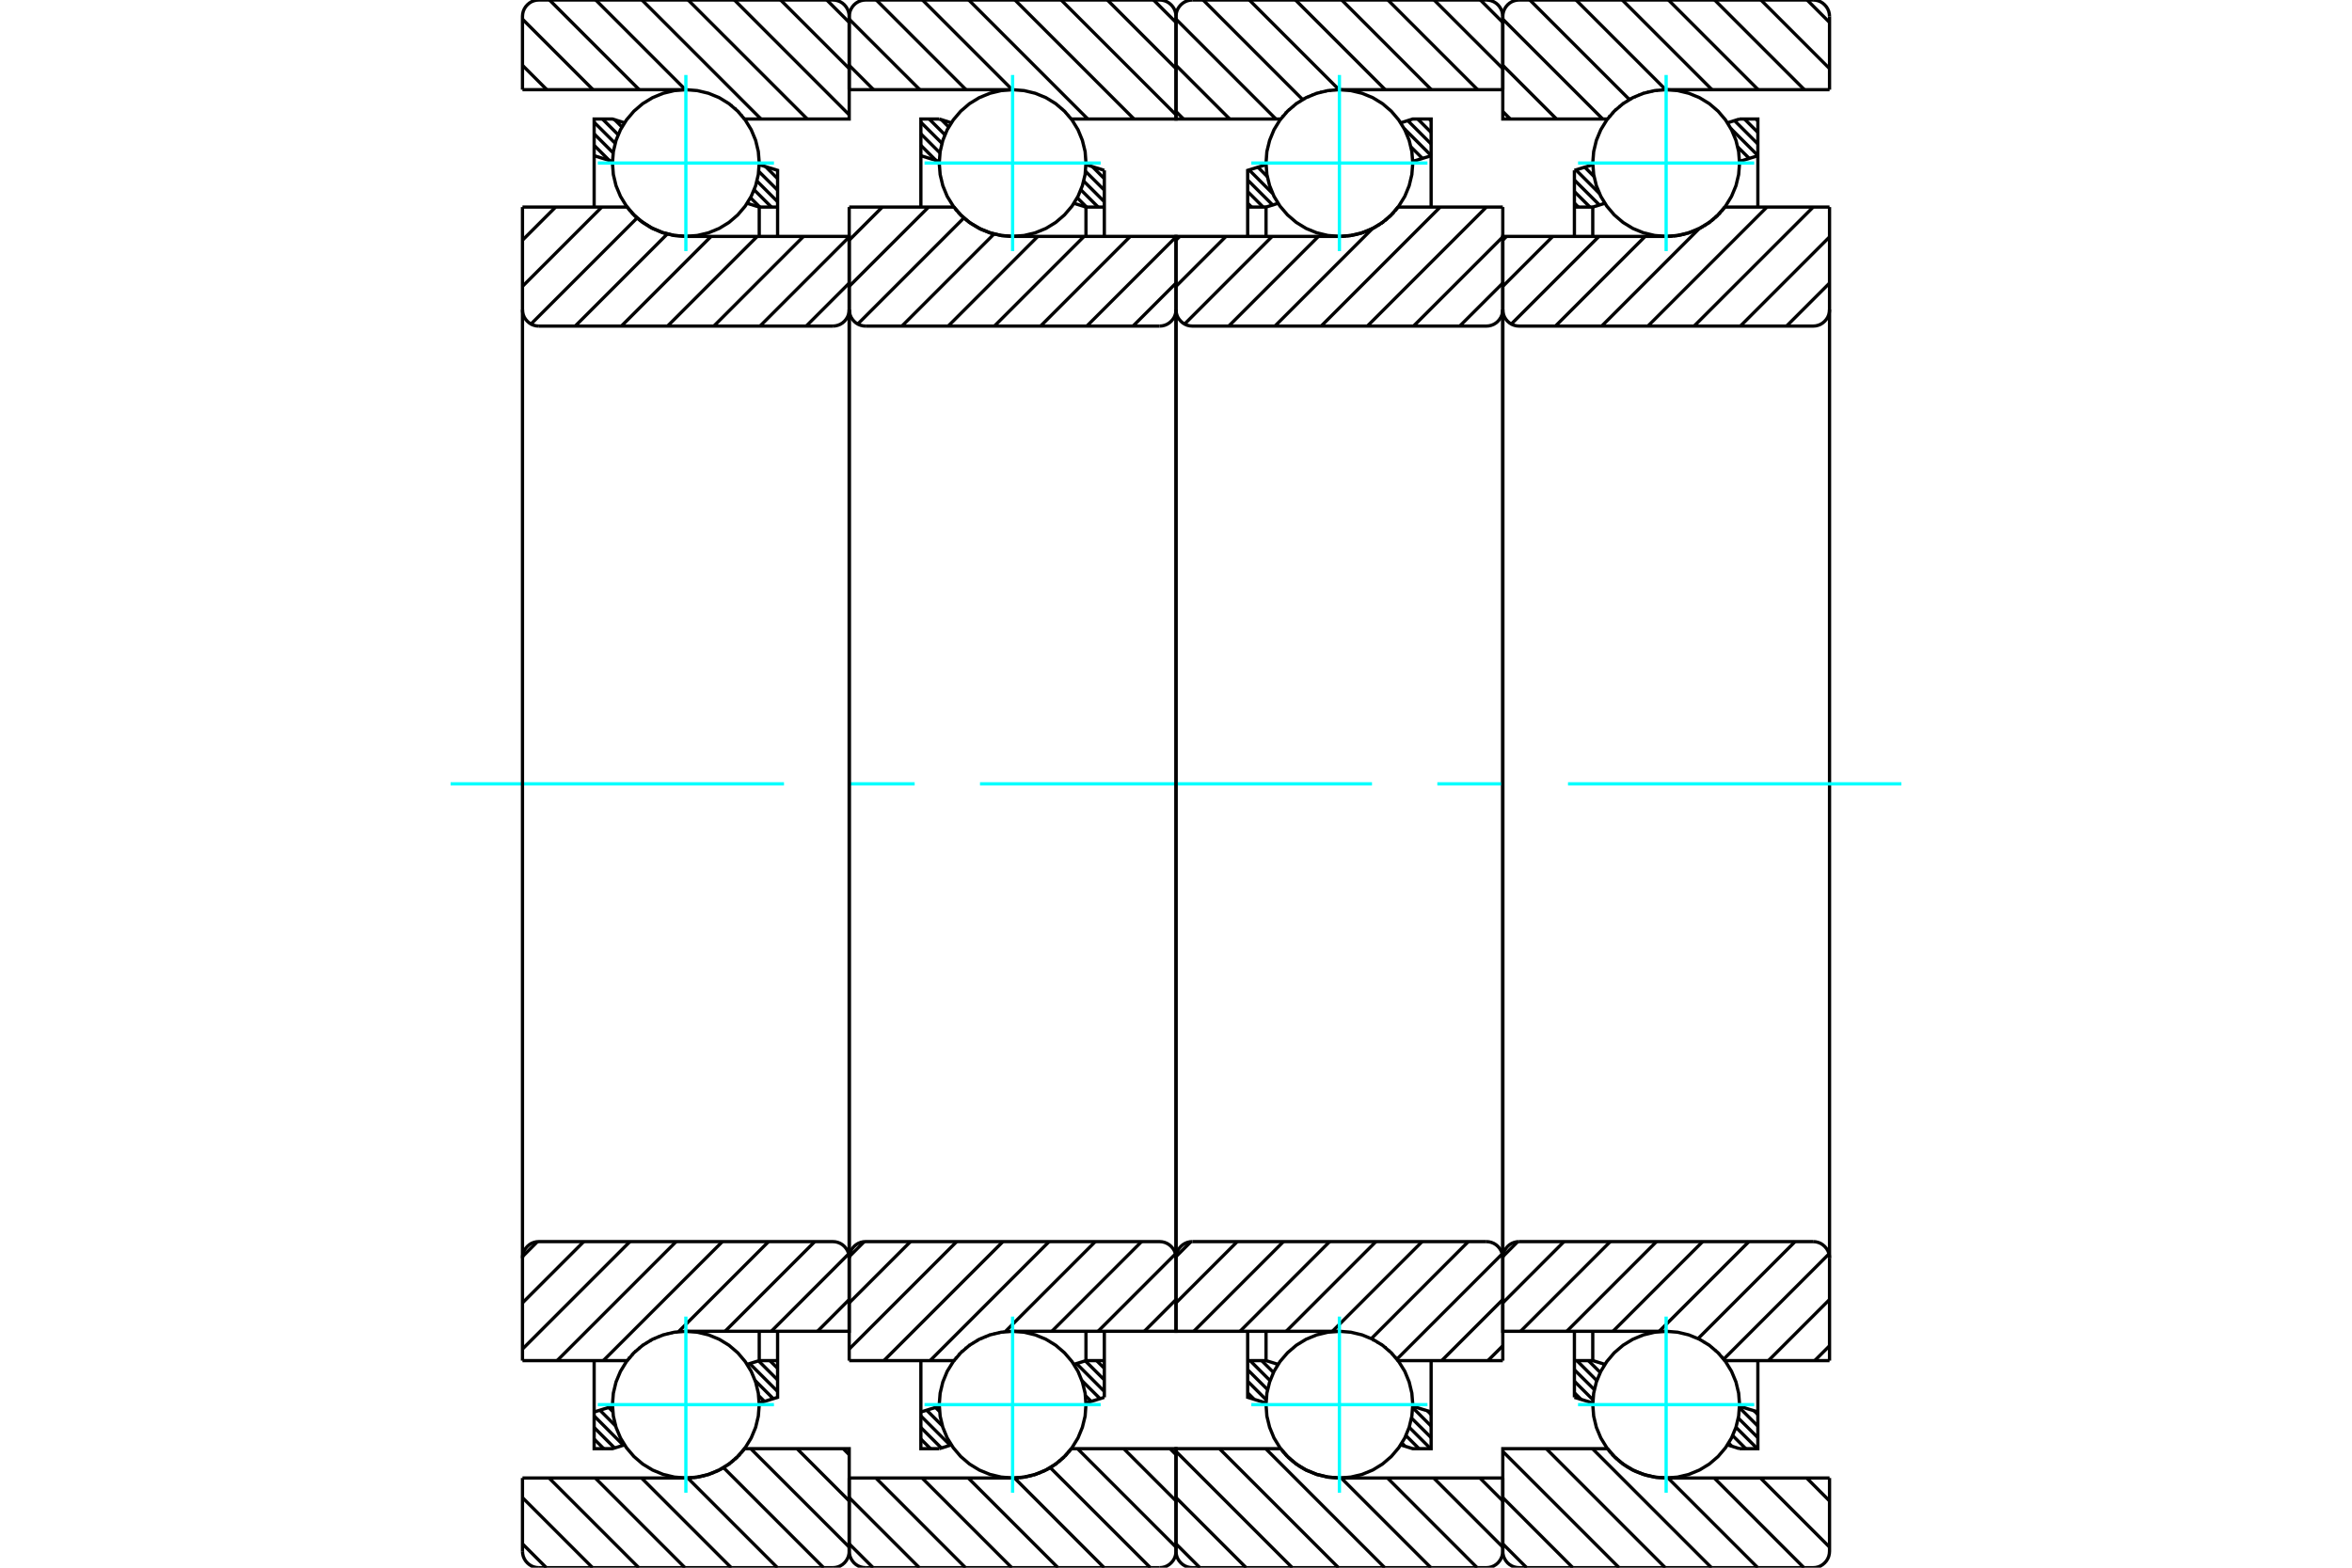 <?xml version="1.0" standalone="no"?>
<!DOCTYPE svg PUBLIC "-//W3C//DTD SVG 1.1//EN"
	"http://www.w3.org/Graphics/SVG/1.1/DTD/svg11.dtd">
<svg xmlns="http://www.w3.org/2000/svg" height="100%" width="100%" viewBox="0 0 36000 24000">
	<rect x="-1800" y="-1200" width="39600" height="26400" style="fill:#FFF"/>
	<g style="fill:none; fill-rule:evenodd" transform="matrix(1 0 0 1 0 0)">
		<g style="fill:none; stroke:#000; stroke-width:50; shape-rendering:geometricPrecision">
			<line x1="26878" y1="1822" x2="26906" y2="1850"/>
			<line x1="26701" y1="1822" x2="26906" y2="2027"/>
			<line x1="26548" y1="1846" x2="26906" y2="2204"/>
			<line x1="26493" y1="1968" x2="26906" y2="2381"/>
			<line x1="26598" y1="2250" x2="26774" y2="2425"/>
			<line x1="26625" y1="2453" x2="26639" y2="2467"/>
			<line x1="24256" y1="2559" x2="24399" y2="2703"/>
			<line x1="24121" y1="2601" x2="24481" y2="2962"/>
			<line x1="24098" y1="2756" x2="24481" y2="3138"/>
			<line x1="24098" y1="2933" x2="24336" y2="3170"/>
			<line x1="24098" y1="3110" x2="24159" y2="3170"/>
			<line x1="26849" y1="21598" x2="26906" y2="21656"/>
			<line x1="26624" y1="21550" x2="26906" y2="21832"/>
			<line x1="26606" y1="21709" x2="26906" y2="22009"/>
			<line x1="26570" y1="21850" x2="26898" y2="22178"/>
			<line x1="26520" y1="21977" x2="26721" y2="22178"/>
			<line x1="26459" y1="22092" x2="26508" y2="22141"/>
			<line x1="24539" y1="20880" x2="24557" y2="20898"/>
			<line x1="24312" y1="20830" x2="24493" y2="21011"/>
			<line x1="24136" y1="20830" x2="24441" y2="21136"/>
			<line x1="24098" y1="20970" x2="24403" y2="21274"/>
			<line x1="24098" y1="21146" x2="24382" y2="21430"/>
			<line x1="24098" y1="21323" x2="24198" y2="21422"/>
			<polyline points="24098,3619 24098,3170 24098,2608"/>
			<line x1="26441" y1="1880" x2="26626" y2="1822"/>
			<line x1="24098" y1="2608" x2="24380" y2="2521"/>
			<polyline points="26626,1822 26906,1822 26906,2384 26906,3170"/>
			<line x1="24564" y1="3112" x2="24379" y2="3170"/>
			<line x1="26906" y1="2384" x2="26625" y2="2471"/>
			<line x1="24379" y1="3170" x2="24379" y2="3619"/>
			<line x1="24379" y1="3170" x2="24098" y2="3170"/>
			<line x1="24098" y1="20830" x2="24379" y2="20830"/>
			<line x1="24379" y1="20381" x2="24379" y2="20830"/>
			<line x1="26625" y1="21529" x2="26906" y2="21616"/>
			<line x1="24379" y1="20830" x2="24564" y2="20887"/>
			<polyline points="26906,20830 26906,21616 26906,22178 26626,22178"/>
			<line x1="24380" y1="21479" x2="24098" y2="21392"/>
			<line x1="26626" y1="22178" x2="26441" y2="22120"/>
			<polyline points="24098,21392 24098,20830 24098,20381"/>
			<line x1="27660" y1="0" x2="28003" y2="343"/>
			<line x1="26953" y1="0" x2="28003" y2="1050"/>
			<line x1="26245" y1="0" x2="27618" y2="1373"/>
			<line x1="25538" y1="0" x2="26911" y2="1373"/>
			<line x1="24831" y1="0" x2="26204" y2="1373"/>
			<line x1="24123" y1="0" x2="25496" y2="1373"/>
			<line x1="23416" y1="0" x2="24940" y2="1524"/>
			<line x1="23002" y1="293" x2="24531" y2="1822"/>
			<line x1="23002" y1="1000" x2="23824" y2="1822"/>
			<line x1="23002" y1="1707" x2="23116" y2="1822"/>
			<line x1="27653" y1="22627" x2="28003" y2="22978"/>
			<line x1="26945" y1="22627" x2="28003" y2="23685"/>
			<line x1="26238" y1="22627" x2="27611" y2="24000"/>
			<line x1="25531" y1="22627" x2="26904" y2="24000"/>
			<line x1="24374" y1="22178" x2="26196" y2="24000"/>
			<line x1="23667" y1="22178" x2="25489" y2="24000"/>
			<line x1="23002" y1="22220" x2="24782" y2="24000"/>
			<line x1="23002" y1="22927" x2="24074" y2="24000"/>
			<line x1="23002" y1="23635" x2="23367" y2="24000"/>
			<line x1="28003" y1="1373" x2="25502" y2="1373"/>
			<polyline points="24606,1819 24605,1821 24604,1822"/>
			<polyline points="24642,1774 24636,1781 24631,1788"/>
			<polyline points="24688,1722 24684,1727 24679,1732"/>
			<polyline points="24738,1673 24733,1677 24729,1681"/>
			<polyline points="24791,1627 24786,1631 24782,1634"/>
			<polyline points="24846,1584 24842,1587 24838,1590"/>
			<polyline points="24904,1545 24901,1548 24897,1550"/>
			<polyline points="24965,1510 24961,1512 24958,1514"/>
			<polyline points="25027,1478 25024,1480 25021,1481"/>
			<polyline points="25092,1451 25089,1452 25086,1453"/>
			<polyline points="25158,1427 25155,1428 25153,1429"/>
			<polyline points="25225,1408 25223,1408 25221,1409"/>
			<polyline points="25294,1392 25292,1393 25290,1393"/>
			<polyline points="25364,1381 25362,1382 25360,1382"/>
			<polyline points="25434,1375 25432,1375 25430,1375"/>
			<polyline points="25502,1373 25501,1373 25500,1373"/>
			<polyline points="24604,1822 23002,1822 23002,252"/>
			<polyline points="23254,0 23214,3 23176,12 23139,27 23105,48 23075,74 23050,104 23029,138 23014,174 23005,213 23002,252"/>
			<line x1="23254" y1="0" x2="27751" y2="0"/>
			<polyline points="28003,252 28000,213 27991,174 27976,138 27955,104 27929,74 27899,48 27866,27 27829,12 27791,3 27751,0"/>
			<line x1="28003" y1="252" x2="28003" y2="1373"/>
			<line x1="28003" y1="22627" x2="25502" y2="22627"/>
			<polyline points="25056,22535 25200,22586 25350,22617 25502,22627"/>
			<polyline points="24993,22505 25024,22520 25056,22535"/>
			<polyline points="24932,22471 24962,22488 24992,22505"/>
			<polyline points="24873,22434 24901,22453 24930,22470"/>
			<polyline points="24817,22393 24843,22413 24870,22432"/>
			<polyline points="24763,22349 24787,22370 24813,22391"/>
			<polyline points="24712,22302 24735,22324 24758,22345"/>
			<polyline points="24664,22252 24685,22274 24706,22296"/>
			<polyline points="24620,22199 24639,22222 24658,22245"/>
			<polyline points="24604,22178 24608,22184 24613,22190"/>
			<polyline points="24604,22178 23002,22178 23002,23748 23005,23787 23014,23826 23029,23862 23050,23896 23075,23926 23105,23952 23139,23973 23176,23988 23214,23997 23254,24000 27751,24000 27791,23997 27829,23988 27866,23973 27899,23952 27929,23926 27955,23896 27976,23862 27991,23826 28000,23787 28003,23748 28003,22627"/>
			<line x1="28003" y1="20603" x2="27776" y2="20830"/>
			<line x1="28003" y1="19895" x2="27068" y2="20830"/>
			<line x1="27995" y1="19196" x2="26384" y2="20807"/>
			<line x1="27476" y1="19008" x2="25991" y2="20493"/>
			<line x1="26769" y1="19008" x2="25396" y2="20381"/>
			<line x1="26061" y1="19008" x2="24688" y2="20381"/>
			<line x1="25354" y1="19008" x2="23981" y2="20381"/>
			<line x1="24647" y1="19008" x2="23274" y2="20381"/>
			<line x1="23939" y1="19008" x2="23002" y2="19946"/>
			<line x1="23231" y1="19009" x2="23003" y2="19237"/>
			<line x1="28003" y1="4334" x2="27345" y2="4992"/>
			<line x1="28003" y1="3627" x2="26638" y2="4992"/>
			<line x1="27753" y1="3170" x2="25930" y2="4992"/>
			<line x1="27045" y1="3170" x2="25223" y2="4992"/>
			<line x1="26011" y1="3497" x2="24516" y2="4992"/>
			<line x1="25181" y1="3619" x2="23808" y2="4992"/>
			<line x1="24474" y1="3619" x2="23132" y2="4961"/>
			<line x1="23767" y1="3619" x2="23002" y2="4384"/>
			<line x1="23059" y1="3619" x2="23002" y2="3677"/>
			<line x1="28003" y1="3170" x2="26401" y2="3170"/>
			<polyline points="26350,3233 26376,3202 26401,3170"/>
			<polyline points="26301,3285 26321,3265 26340,3244"/>
			<polyline points="26250,3334 26271,3315 26292,3295"/>
			<polyline points="26195,3380 26218,3362 26241,3342"/>
			<polyline points="26138,3422 26163,3405 26187,3387"/>
			<polyline points="26078,3461 26104,3444 26130,3428"/>
			<polyline points="26016,3495 26043,3480 26071,3465"/>
			<polyline points="25952,3526 25981,3512 26009,3498"/>
			<polyline points="25886,3552 25916,3540 25946,3528"/>
			<polyline points="25818,3574 25849,3564 25880,3554"/>
			<polyline points="25750,3592 25782,3584 25813,3575"/>
			<polyline points="25680,3605 25713,3599 25745,3593"/>
			<polyline points="25610,3614 25643,3610 25676,3606"/>
			<polyline points="25540,3619 25573,3617 25606,3614"/>
			<polyline points="25502,3619 25519,3619 25536,3619"/>
			<polyline points="25502,3619 23002,3619 23002,4740 23005,4780 23014,4818 23029,4855 23050,4888 23075,4918 23105,4944 23139,4965 23176,4980 23214,4989 23254,4992 27751,4992 27791,4989 27829,4980 27866,4965 27899,4944 27929,4918 27955,4888 27976,4855 27991,4818 28000,4780 28003,4740 28003,3170"/>
			<line x1="28003" y1="20830" x2="26401" y2="20830"/>
			<polyline points="25506,20381 25504,20381 25502,20381"/>
			<polyline points="25965,20481 25965,20481 25965,20480"/>
			<polyline points="26029,20512 26029,20512 26028,20511"/>
			<polyline points="26092,20548 26090,20547 26089,20546"/>
			<polyline points="26151,20587 26150,20586 26148,20585"/>
			<polyline points="26208,20630 26206,20629 26204,20627"/>
			<polyline points="26263,20677 26260,20675 26257,20672"/>
			<polyline points="26314,20727 26311,20724 26308,20721"/>
			<polyline points="26362,20781 26359,20777 26355,20773"/>
			<polyline points="26401,20830 26400,20829 26399,20827"/>
			<polyline points="25502,20381 23002,20381 23002,19260"/>
			<polyline points="23254,19008 23214,19011 23176,19020 23139,19035 23105,19056 23075,19082 23050,19112 23029,19145 23014,19182 23005,19220 23002,19260"/>
			<line x1="23254" y1="19008" x2="27751" y2="19008"/>
			<polyline points="28003,19260 28000,19220 27991,19182 27976,19145 27955,19112 27929,19082 27899,19056 27866,19035 27829,19020 27791,19011 27751,19008"/>
			<line x1="28003" y1="19260" x2="28003" y2="20830"/>
			<line x1="28003" y1="4740" x2="28003" y2="19260"/>
			<line x1="23002" y1="19260" x2="23002" y2="4740"/>
		</g>
		<g style="fill:none; stroke:#0FF; stroke-width:50; shape-rendering:geometricPrecision">
			<line x1="6897" y1="12000" x2="12000" y2="12000"/>
			<line x1="13000" y1="12000" x2="14000" y2="12000"/>
			<line x1="15000" y1="12000" x2="21000" y2="12000"/>
			<line x1="22000" y1="12000" x2="23000" y2="12000"/>
			<line x1="24000" y1="12000" x2="29103" y2="12000"/>
		</g>
		<g style="fill:none; stroke:#000; stroke-width:50; shape-rendering:geometricPrecision">
			<line x1="21877" y1="1822" x2="21905" y2="1850"/>
			<line x1="21700" y1="1822" x2="21905" y2="2027"/>
			<line x1="21547" y1="1846" x2="21905" y2="2204"/>
			<line x1="21492" y1="1968" x2="21905" y2="2381"/>
			<line x1="21597" y1="2250" x2="21772" y2="2425"/>
			<line x1="21623" y1="2453" x2="21637" y2="2467"/>
			<line x1="19254" y1="2559" x2="19397" y2="2703"/>
			<line x1="19119" y1="2601" x2="19479" y2="2962"/>
			<line x1="19097" y1="2756" x2="19479" y2="3138"/>
			<line x1="19097" y1="2933" x2="19334" y2="3170"/>
			<line x1="19097" y1="3110" x2="19157" y2="3170"/>
			<line x1="21848" y1="21598" x2="21905" y2="21656"/>
			<line x1="21623" y1="21550" x2="21905" y2="21832"/>
			<line x1="21604" y1="21709" x2="21905" y2="22009"/>
			<line x1="21569" y1="21850" x2="21897" y2="22178"/>
			<line x1="21519" y1="21977" x2="21720" y2="22178"/>
			<line x1="21457" y1="22092" x2="21506" y2="22141"/>
			<line x1="19537" y1="20880" x2="19555" y2="20898"/>
			<line x1="19311" y1="20830" x2="19492" y2="21011"/>
			<line x1="19134" y1="20830" x2="19440" y2="21136"/>
			<line x1="19097" y1="20970" x2="19402" y2="21274"/>
			<line x1="19097" y1="21146" x2="19381" y2="21430"/>
			<line x1="19097" y1="21323" x2="19196" y2="21422"/>
			<polyline points="19097,3619 19097,3170 19097,2608 19378,2521"/>
			<polyline points="21440,1880 21624,1822 21905,1822 21905,2384 21905,3170"/>
			<line x1="21905" y1="2384" x2="21623" y2="2471"/>
			<polyline points="19563,3112 19378,3170 19378,3619"/>
			<line x1="19378" y1="3170" x2="19097" y2="3170"/>
			<line x1="19097" y1="20830" x2="19378" y2="20830"/>
			<polyline points="19378,20381 19378,20830 19562,20887"/>
			<line x1="21623" y1="21529" x2="21905" y2="21616"/>
			<polyline points="21905,20830 21905,21616 21905,22178 21624,22178 21439,22120"/>
			<polyline points="19378,21479 19097,21392 19097,20830 19097,20381"/>
			<line x1="22659" y1="0" x2="23002" y2="343"/>
			<line x1="21951" y1="0" x2="23002" y2="1050"/>
			<line x1="21244" y1="0" x2="22617" y2="1373"/>
			<line x1="20537" y1="0" x2="21909" y2="1373"/>
			<line x1="19829" y1="0" x2="21202" y2="1373"/>
			<line x1="19122" y1="0" x2="20495" y2="1373"/>
			<line x1="18415" y1="0" x2="19938" y2="1524"/>
			<line x1="18000" y1="293" x2="19529" y2="1822"/>
			<line x1="18000" y1="1000" x2="18822" y2="1822"/>
			<line x1="18000" y1="1707" x2="18115" y2="1822"/>
			<line x1="22651" y1="22627" x2="23002" y2="22978"/>
			<line x1="21944" y1="22627" x2="23002" y2="23685"/>
			<line x1="21237" y1="22627" x2="22609" y2="24000"/>
			<line x1="20529" y1="22627" x2="21902" y2="24000"/>
			<line x1="19373" y1="22178" x2="21195" y2="24000"/>
			<line x1="18665" y1="22178" x2="20487" y2="24000"/>
			<line x1="18000" y1="22220" x2="19780" y2="24000"/>
			<line x1="18000" y1="22927" x2="19073" y2="24000"/>
			<line x1="18000" y1="23635" x2="18365" y2="24000"/>
			<polyline points="23002,1373 20501,1373 20500,1373 20499,1373"/>
			<polyline points="20432,1375 20430,1375 20429,1375"/>
			<polyline points="20362,1381 20360,1382 20358,1382"/>
			<polyline points="20292,1392 20290,1393 20288,1393"/>
			<polyline points="20224,1408 20221,1408 20219,1409"/>
			<polyline points="20156,1427 20154,1428 20151,1429"/>
			<polyline points="20090,1451 20087,1452 20085,1453"/>
			<polyline points="20025,1478 20023,1480 20020,1481"/>
			<polyline points="19963,1510 19960,1512 19957,1514"/>
			<polyline points="19902,1546 19899,1548 19895,1550"/>
			<polyline points="19844,1585 19841,1587 19837,1590"/>
			<polyline points="19789,1627 19785,1631 19781,1634"/>
			<polyline points="19736,1673 19732,1677 19728,1681"/>
			<polyline points="19687,1722 19682,1727 19677,1732"/>
			<polyline points="19640,1774 19635,1781 19629,1788"/>
			<polyline points="19604,1820 19603,1821 19602,1822 18000,1822 18000,252"/>
			<polyline points="18252,0 18213,3 18174,12 18138,27 18104,48 18074,74 18048,104 18027,138 18012,174 18003,213 18000,252"/>
			<line x1="18252" y1="0" x2="22750" y2="0"/>
			<polyline points="23002,252 22998,213 22989,174 22974,138 22953,104 22928,74 22898,48 22864,27 22827,12 22789,3 22750,0"/>
			<line x1="23002" y1="252" x2="23002" y2="1373"/>
			<line x1="23002" y1="22627" x2="20501" y2="22627"/>
			<polyline points="19602,22178 19607,22184 19611,22190"/>
			<polyline points="19618,22199 19637,22222 19656,22245"/>
			<polyline points="19663,22252 19683,22274 19705,22297"/>
			<polyline points="19710,22302 19733,22324 19757,22345"/>
			<polyline points="19761,22349 19786,22370 19811,22391"/>
			<polyline points="19815,22393 19841,22413 19869,22432"/>
			<polyline points="19871,22434 19899,22453 19928,22470"/>
			<polyline points="19930,22471 19960,22488 19991,22505 20154,22572 20325,22613 20501,22627"/>
			<polyline points="19602,22178 18000,22178 18000,23748 18003,23787 18012,23826 18027,23862 18048,23896 18074,23926 18104,23952 18138,23973 18174,23988 18213,23997 18252,24000 22750,24000 22789,23997 22827,23988 22864,23973 22898,23952 22928,23926 22953,23896 22974,23862 22989,23826 22998,23787 23002,23748 23002,22627"/>
			<line x1="23002" y1="20603" x2="22774" y2="20830"/>
			<line x1="23002" y1="19895" x2="22067" y2="20830"/>
			<line x1="22993" y1="19196" x2="21382" y2="20807"/>
			<line x1="22474" y1="19008" x2="20990" y2="20493"/>
			<line x1="21767" y1="19008" x2="20394" y2="20381"/>
			<line x1="21060" y1="19008" x2="19687" y2="20381"/>
			<line x1="20352" y1="19008" x2="18980" y2="20381"/>
			<line x1="19645" y1="19008" x2="18272" y2="20381"/>
			<line x1="18938" y1="19008" x2="18000" y2="19946"/>
			<line x1="18229" y1="19009" x2="18001" y2="19237"/>
			<line x1="23002" y1="4334" x2="22343" y2="4992"/>
			<line x1="23002" y1="3627" x2="21636" y2="4992"/>
			<line x1="22751" y1="3170" x2="20929" y2="4992"/>
			<line x1="22044" y1="3170" x2="20222" y2="4992"/>
			<line x1="21009" y1="3497" x2="19514" y2="4992"/>
			<line x1="20180" y1="3619" x2="18807" y2="4992"/>
			<line x1="19472" y1="3619" x2="18131" y2="4961"/>
			<line x1="18765" y1="3619" x2="18000" y2="4384"/>
			<line x1="18058" y1="3619" x2="18000" y2="3677"/>
			<line x1="23002" y1="3170" x2="21399" y2="3170"/>
			<polyline points="20501,3619 20518,3619 20534,3619"/>
			<polyline points="20538,3619 20571,3617 20605,3614"/>
			<polyline points="20608,3614 20642,3610 20675,3606"/>
			<polyline points="20678,3605 20711,3599 20744,3593"/>
			<polyline points="20748,3592 20780,3584 20812,3575"/>
			<polyline points="20817,3574 20848,3564 20879,3554"/>
			<polyline points="20884,3552 20914,3540 20944,3528"/>
			<polyline points="20950,3526 20979,3512 21008,3498"/>
			<polyline points="21014,3495 21042,3480 21069,3465"/>
			<polyline points="21076,3461 21103,3444 21129,3427"/>
			<polyline points="21136,3422 21161,3405 21185,3386"/>
			<polyline points="21193,3380 21217,3362 21240,3342"/>
			<polyline points="21248,3335 21270,3315 21291,3295"/>
			<polyline points="21300,3286 21320,3265 21339,3244"/>
			<polyline points="21348,3233 21374,3202 21399,3170"/>
			<polyline points="20501,3619 18000,3619 18000,4740 18003,4780 18012,4818 18027,4855 18048,4888 18074,4918 18104,4944 18138,4965 18174,4980 18213,4989 18252,4992 22750,4992 22789,4989 22827,4980 22864,4965 22898,4944 22928,4918 22953,4888 22974,4855 22989,4818 22998,4780 23002,4740 23002,3170"/>
			<polyline points="23002,20830 21399,20830 21398,20829 21397,20827"/>
			<polyline points="21360,20781 21357,20777 21354,20773"/>
			<polyline points="21312,20727 21309,20724 21306,20721"/>
			<polyline points="21261,20677 21258,20675 21256,20672"/>
			<polyline points="21206,20630 21205,20628 21203,20627"/>
			<polyline points="21149,20587 21148,20586 21146,20585"/>
			<polyline points="21090,20547 21089,20547 21088,20546"/>
			<polyline points="21028,20512 21027,20512 21027,20511"/>
			<polyline points="20504,20381 20503,20381 20501,20381 18000,20381 18000,19260"/>
			<polyline points="18252,19008 18213,19011 18174,19020 18138,19035 18104,19056 18074,19082 18048,19112 18027,19145 18012,19182 18003,19220 18000,19260"/>
			<line x1="18252" y1="19008" x2="22750" y2="19008"/>
			<polyline points="23002,19260 22998,19220 22989,19182 22974,19145 22953,19112 22928,19082 22898,19056 22864,19035 22827,19020 22789,19011 22750,19008"/>
			<line x1="23002" y1="19260" x2="23002" y2="20830"/>
			<line x1="23002" y1="4740" x2="23002" y2="19260"/>
			<line x1="18000" y1="19260" x2="18000" y2="4740"/>
			<line x1="16720" y1="2551" x2="16903" y2="2735"/>
			<line x1="16615" y1="2623" x2="16903" y2="2911"/>
			<line x1="16587" y1="2772" x2="16903" y2="3088"/>
			<line x1="16544" y1="2906" x2="16808" y2="3170"/>
			<line x1="16488" y1="3027" x2="16631" y2="3170"/>
			<line x1="14410" y1="1833" x2="14521" y2="1944"/>
			<line x1="14222" y1="1822" x2="14463" y2="2063"/>
			<line x1="14095" y1="1872" x2="14418" y2="2194"/>
			<line x1="14095" y1="2049" x2="14387" y2="2341"/>
			<line x1="14095" y1="2225" x2="14325" y2="2455"/>
			<line x1="16785" y1="20830" x2="16903" y2="20948"/>
			<line x1="16611" y1="20833" x2="16903" y2="21125"/>
			<line x1="16477" y1="20875" x2="16903" y2="21302"/>
			<line x1="16560" y1="21136" x2="16837" y2="21412"/>
			<line x1="16613" y1="21366" x2="16702" y2="21454"/>
			<line x1="14319" y1="21547" x2="14381" y2="21609"/>
			<line x1="14184" y1="21589" x2="14425" y2="21830"/>
			<line x1="14095" y1="21677" x2="14544" y2="22126"/>
			<line x1="14095" y1="21854" x2="14409" y2="22168"/>
			<line x1="14095" y1="22031" x2="14242" y2="22178"/>
			<polyline points="16903,3619 16903,3170 16903,2608"/>
			<line x1="14560" y1="1880" x2="14376" y2="1822"/>
			<line x1="16903" y1="2608" x2="16622" y2="2521"/>
			<polyline points="14376,1822 14095,1822 14095,2384 14095,3170"/>
			<line x1="16437" y1="3112" x2="16622" y2="3170"/>
			<line x1="14095" y1="2384" x2="14377" y2="2471"/>
			<line x1="16622" y1="3170" x2="16622" y2="3619"/>
			<line x1="16622" y1="3170" x2="16903" y2="3170"/>
			<line x1="16903" y1="20830" x2="16622" y2="20830"/>
			<line x1="16622" y1="20381" x2="16622" y2="20830"/>
			<line x1="14377" y1="21529" x2="14095" y2="21616"/>
			<line x1="16622" y1="20830" x2="16438" y2="20887"/>
			<polyline points="14095,20830 14095,21616 14095,22178 14376,22178"/>
			<line x1="16622" y1="21479" x2="16903" y2="21392"/>
			<line x1="14376" y1="22178" x2="14561" y2="22120"/>
			<polyline points="16903,21392 16903,20830 16903,20381"/>
			<line x1="17657" y1="0" x2="18000" y2="343"/>
			<line x1="16950" y1="0" x2="18000" y2="1050"/>
			<line x1="16242" y1="0" x2="18000" y2="1758"/>
			<line x1="15535" y1="0" x2="17357" y2="1822"/>
			<line x1="14828" y1="0" x2="16650" y2="1822"/>
			<line x1="14120" y1="0" x2="15493" y2="1373"/>
			<line x1="13413" y1="0" x2="14786" y2="1373"/>
			<line x1="12998" y1="293" x2="14079" y2="1373"/>
			<line x1="12998" y1="1000" x2="13371" y2="1373"/>
			<line x1="17908" y1="22178" x2="18000" y2="22270"/>
			<line x1="17200" y1="22178" x2="18000" y2="22978"/>
			<line x1="16493" y1="22178" x2="18000" y2="23685"/>
			<line x1="16075" y1="22468" x2="17608" y2="24000"/>
			<line x1="15527" y1="22626" x2="16900" y2="24000"/>
			<line x1="14820" y1="22627" x2="16193" y2="24000"/>
			<line x1="14113" y1="22627" x2="15486" y2="24000"/>
			<line x1="13406" y1="22627" x2="14778" y2="24000"/>
			<line x1="12998" y1="22927" x2="14071" y2="24000"/>
			<line x1="12998" y1="23635" x2="13364" y2="24000"/>
			<line x1="12998" y1="1373" x2="15499" y2="1373"/>
			<polyline points="15501,1373 15500,1373 15499,1373"/>
			<polyline points="16146,1578 16146,1578 16145,1577"/>
			<polyline points="16203,1621 16202,1620 16201,1619"/>
			<polyline points="16258,1668 16256,1666 16255,1665"/>
			<polyline points="16309,1718 16307,1716 16305,1714"/>
			<polyline points="16358,1772 16355,1769 16352,1765"/>
			<polyline points="16398,1822 16397,1821 16396,1820"/>
			<polyline points="16398,1822 18000,1822 18000,252 17997,213 17988,174 17973,138 17952,104 17926,74 17896,48 17862,27 17826,12 17787,3 17748,0 13250,0 13211,3 13173,12 13136,27 13102,48 13072,74 13047,104 13026,138 13011,174 13002,213 12998,252 12998,1373"/>
			<line x1="12998" y1="22627" x2="15499" y2="22627"/>
			<polyline points="16347,22241 16373,22210 16398,22178"/>
			<polyline points="16299,22293 16318,22273 16337,22252"/>
			<polyline points="16247,22342 16268,22323 16289,22303"/>
			<polyline points="16192,22388 16215,22369 16238,22350"/>
			<polyline points="16135,22430 16159,22413 16183,22395"/>
			<polyline points="16075,22468 16101,22452 16127,22436"/>
			<polyline points="16013,22503 16040,22488 16067,22473"/>
			<polyline points="15949,22533 15977,22520 16006,22507"/>
			<polyline points="15883,22560 15913,22548 15942,22536"/>
			<polyline points="15816,22582 15846,22572 15877,22562"/>
			<polyline points="15747,22599 15779,22592 15810,22583"/>
			<polyline points="15678,22613 15710,22607 15742,22601"/>
			<polyline points="15607,22622 15640,22618 15672,22614"/>
			<polyline points="15537,22627 15570,22625 15602,22622"/>
			<polyline points="15499,22627 15516,22627 15532,22627"/>
			<polyline points="16398,22178 18000,22178 18000,23748"/>
			<polyline points="17748,24000 17787,23997 17826,23988 17862,23973 17896,23952 17926,23926 17952,23896 17973,23862 17988,23826 17997,23787 18000,23748"/>
			<line x1="17748" y1="24000" x2="13250" y2="24000"/>
			<polyline points="12998,23748 13002,23787 13011,23826 13026,23862 13047,23896 13072,23926 13102,23952 13136,23973 13173,23988 13211,23997 13250,24000"/>
			<line x1="12998" y1="23748" x2="12998" y2="22627"/>
			<line x1="18000" y1="19895" x2="17515" y2="20381"/>
			<line x1="17992" y1="19196" x2="16807" y2="20381"/>
			<line x1="17473" y1="19008" x2="16100" y2="20381"/>
			<line x1="16765" y1="19008" x2="15387" y2="20386"/>
			<line x1="16058" y1="19008" x2="14236" y2="20830"/>
			<line x1="15351" y1="19008" x2="13529" y2="20830"/>
			<line x1="14643" y1="19008" x2="12998" y2="20653"/>
			<line x1="13936" y1="19008" x2="12998" y2="19946"/>
			<line x1="13228" y1="19009" x2="13000" y2="19237"/>
			<line x1="18000" y1="4334" x2="17342" y2="4992"/>
			<line x1="18000" y1="3627" x2="16635" y2="4992"/>
			<line x1="17300" y1="3619" x2="15927" y2="4992"/>
			<line x1="16593" y1="3619" x2="15220" y2="4992"/>
			<line x1="15885" y1="3619" x2="14513" y2="4992"/>
			<line x1="15215" y1="3582" x2="13805" y2="4992"/>
			<line x1="14754" y1="3336" x2="13129" y2="4961"/>
			<line x1="14213" y1="3170" x2="12998" y2="4384"/>
			<line x1="13505" y1="3170" x2="12998" y2="3677"/>
			<line x1="12998" y1="3170" x2="14601" y2="3170"/>
			<polyline points="14868,3425 15013,3509 15169,3570 15332,3607 15499,3619"/>
			<polyline points="14812,3384 14839,3405 14868,3425"/>
			<polyline points="14758,3340 14784,3362 14810,3383"/>
			<polyline points="14707,3293 14731,3316 14756,3338"/>
			<polyline points="14660,3243 14681,3266 14704,3289"/>
			<polyline points="14616,3189 14635,3214 14655,3237"/>
			<polyline points="14601,3170 14605,3176 14610,3182"/>
			<polyline points="15499,3619 18000,3619 18000,4740"/>
			<polyline points="17748,4992 17787,4989 17826,4980 17862,4965 17896,4944 17926,4918 17952,4888 17973,4855 17988,4818 17997,4780 18000,4740"/>
			<line x1="17748" y1="4992" x2="13250" y2="4992"/>
			<polyline points="12998,4740 13002,4780 13011,4818 13026,4855 13047,4888 13072,4918 13102,4944 13136,4965 13173,4980 13211,4989 13250,4992"/>
			<line x1="12998" y1="4740" x2="12998" y2="3170"/>
			<line x1="12998" y1="20830" x2="14601" y2="20830"/>
			<polyline points="14603,20827 14602,20829 14601,20830"/>
			<polyline points="14639,20782 14633,20789 14627,20796"/>
			<polyline points="14685,20730 14680,20735 14676,20740"/>
			<polyline points="14735,20681 14730,20685 14726,20690"/>
			<polyline points="14788,20635 14783,20638 14779,20642"/>
			<polyline points="14843,20592 14839,20595 14835,20598"/>
			<polyline points="14901,20553 14897,20556 14893,20558"/>
			<polyline points="14962,20518 14958,20520 14954,20522"/>
			<polyline points="15024,20486 15021,20488 15018,20489"/>
			<polyline points="15089,20458 15086,20460 15083,20461"/>
			<polyline points="15155,20435 15152,20436 15149,20437"/>
			<polyline points="15223,20415 15220,20416 15217,20417"/>
			<polyline points="15291,20400 15289,20401 15286,20401"/>
			<polyline points="15361,20389 15358,20390 15356,20390"/>
			<polyline points="15431,20383 15429,20383 15426,20383"/>
			<polyline points="15499,20381 15498,20381 15497,20381"/>
			<polyline points="15499,20381 18000,20381 18000,19260 17997,19220 17988,19182 17973,19145 17952,19112 17926,19082 17896,19056 17862,19035 17826,19020 17787,19011 17748,19008 13250,19008 13211,19011 13173,19020 13136,19035 13102,19056 13072,19082 13047,19112 13026,19145 13011,19182 13002,19220 12998,19260 12998,20830"/>
			<line x1="12998" y1="4740" x2="12998" y2="19260"/>
			<line x1="18000" y1="19260" x2="18000" y2="4740"/>
			<line x1="11718" y1="2551" x2="11902" y2="2735"/>
			<line x1="11613" y1="2623" x2="11902" y2="2911"/>
			<line x1="11586" y1="2772" x2="11902" y2="3088"/>
			<line x1="11543" y1="2906" x2="11807" y2="3170"/>
			<line x1="11487" y1="3027" x2="11630" y2="3170"/>
			<line x1="9408" y1="1833" x2="9520" y2="1944"/>
			<line x1="9221" y1="1822" x2="9462" y2="2063"/>
			<line x1="9094" y1="1872" x2="9416" y2="2194"/>
			<line x1="9094" y1="2049" x2="9386" y2="2341"/>
			<line x1="9094" y1="2225" x2="9324" y2="2455"/>
			<line x1="11783" y1="20830" x2="11902" y2="20948"/>
			<line x1="11610" y1="20833" x2="11902" y2="21125"/>
			<line x1="11475" y1="20875" x2="11902" y2="21302"/>
			<line x1="11559" y1="21136" x2="11835" y2="21412"/>
			<line x1="11612" y1="21366" x2="11700" y2="21454"/>
			<line x1="9317" y1="21547" x2="9379" y2="21609"/>
			<line x1="9182" y1="21589" x2="9423" y2="21830"/>
			<line x1="9094" y1="21677" x2="9542" y2="22126"/>
			<line x1="9094" y1="21854" x2="9407" y2="22168"/>
			<line x1="9094" y1="22031" x2="9241" y2="22178"/>
			<polyline points="11902,3619 11902,3170 11902,2608 11620,2521"/>
			<polyline points="9559,1880 9374,1822 9094,1822 9094,2384 9094,3170"/>
			<line x1="9094" y1="2384" x2="9375" y2="2471"/>
			<polyline points="11436,3112 11621,3170 11621,3619"/>
			<line x1="11621" y1="3170" x2="11902" y2="3170"/>
			<line x1="11902" y1="20830" x2="11621" y2="20830"/>
			<polyline points="11621,20381 11621,20830 11436,20887"/>
			<line x1="9375" y1="21529" x2="9094" y2="21616"/>
			<polyline points="9094,20830 9094,21616 9094,22178 9374,22178 9559,22120"/>
			<polyline points="11620,21479 11902,21392 11902,20830 11902,20381"/>
			<line x1="12655" y1="0" x2="12998" y2="343"/>
			<line x1="11948" y1="0" x2="12998" y2="1050"/>
			<line x1="11241" y1="0" x2="12998" y2="1758"/>
			<line x1="10533" y1="0" x2="12356" y2="1822"/>
			<line x1="9826" y1="0" x2="11648" y2="1822"/>
			<line x1="9119" y1="0" x2="10492" y2="1373"/>
			<line x1="8411" y1="0" x2="9784" y2="1373"/>
			<line x1="7997" y1="293" x2="9077" y2="1373"/>
			<line x1="7997" y1="1000" x2="8370" y2="1373"/>
			<line x1="12906" y1="22178" x2="12998" y2="22270"/>
			<line x1="12199" y1="22178" x2="12998" y2="22978"/>
			<line x1="11491" y1="22178" x2="12998" y2="23685"/>
			<line x1="11074" y1="22468" x2="12606" y2="24000"/>
			<line x1="10525" y1="22626" x2="11899" y2="24000"/>
			<line x1="9819" y1="22627" x2="11192" y2="24000"/>
			<line x1="9111" y1="22627" x2="10484" y2="24000"/>
			<line x1="8404" y1="22627" x2="9777" y2="24000"/>
			<line x1="7997" y1="22927" x2="9070" y2="24000"/>
			<line x1="7997" y1="23635" x2="8362" y2="24000"/>
			<line x1="7997" y1="1373" x2="10498" y2="1373"/>
			<polyline points="11396,1822 11395,1821 11395,1820"/>
			<polyline points="11356,1771 11353,1768 11351,1766"/>
			<polyline points="11308,1718 11306,1716 11304,1714"/>
			<polyline points="11256,1668 11255,1666 11253,1665"/>
			<polyline points="11202,1621 11201,1620 11200,1620"/>
			<polyline points="11144,1578 11144,1577 11144,1577"/>
			<polyline points="10499,1373 10498,1373 10498,1373"/>
			<polyline points="11396,1822 12998,1822 12998,252 12995,213 12986,174 12971,138 12950,104 12925,74 12895,48 12861,27 12824,12 12786,3 12746,0 8249,0 8209,3 8171,12 8134,27 8101,48 8071,74 8045,104 8024,138 8009,174 8000,213 7997,252 7997,1373"/>
			<polyline points="7997,22627 10498,22627 10514,22627 10531,22627"/>
			<polyline points="10535,22627 10568,22625 10601,22622"/>
			<polyline points="10606,22622 10638,22618 10671,22614"/>
			<polyline points="10676,22613 10708,22607 10740,22601"/>
			<polyline points="10745,22600 10777,22592 10808,22583"/>
			<polyline points="10814,22582 10845,22572 10875,22562"/>
			<polyline points="10881,22560 10911,22548 10941,22536"/>
			<polyline points="10947,22533 10976,22520 11004,22506"/>
			<polyline points="11011,22503 11039,22488 11066,22473"/>
			<polyline points="11073,22468 11099,22452 11125,22436"/>
			<polyline points="11133,22430 11158,22413 11182,22395"/>
			<polyline points="11191,22388 11214,22369 11236,22350"/>
			<polyline points="11245,22342 11267,22323 11287,22303"/>
			<polyline points="11297,22293 11316,22273 11336,22252"/>
			<polyline points="11345,22241 11371,22210 11396,22178 12998,22178 12998,23748"/>
			<polyline points="12746,24000 12786,23997 12824,23988 12861,23973 12895,23952 12925,23926 12950,23896 12971,23862 12986,23826 12995,23787 12998,23748"/>
			<line x1="12746" y1="24000" x2="8249" y2="24000"/>
			<polyline points="7997,23748 8000,23787 8009,23826 8024,23862 8045,23896 8071,23926 8101,23952 8134,23973 8171,23988 8209,23997 8249,24000"/>
			<line x1="7997" y1="23748" x2="7997" y2="22627"/>
			<line x1="12998" y1="19895" x2="12513" y2="20381"/>
			<line x1="12990" y1="19196" x2="11806" y2="20381"/>
			<line x1="12471" y1="19008" x2="11098" y2="20381"/>
			<line x1="11764" y1="19008" x2="10386" y2="20386"/>
			<line x1="11057" y1="19008" x2="9234" y2="20830"/>
			<line x1="10349" y1="19008" x2="8527" y2="20830"/>
			<line x1="9642" y1="19008" x2="7997" y2="20653"/>
			<line x1="8935" y1="19008" x2="7997" y2="19946"/>
			<line x1="8226" y1="19009" x2="7998" y2="19237"/>
			<line x1="12998" y1="4334" x2="12340" y2="4992"/>
			<line x1="12998" y1="3627" x2="11633" y2="4992"/>
			<line x1="12299" y1="3619" x2="10926" y2="4992"/>
			<line x1="11591" y1="3619" x2="10218" y2="4992"/>
			<line x1="10884" y1="3619" x2="9511" y2="4992"/>
			<line x1="10214" y1="3582" x2="8804" y2="4992"/>
			<line x1="9752" y1="3336" x2="8127" y2="4961"/>
			<line x1="9211" y1="3170" x2="7997" y2="4384"/>
			<line x1="8504" y1="3170" x2="7997" y2="3677"/>
			<polyline points="7997,3170 9599,3170 9604,3176 9608,3182"/>
			<polyline points="9614,3189 9633,3214 9654,3237"/>
			<polyline points="9658,3242 9680,3266 9702,3289"/>
			<polyline points="9706,3292 9729,3316 9754,3338"/>
			<polyline points="9756,3340 9782,3362 9809,3383"/>
			<polyline points="9810,3384 9965,3485 10134,3559 10313,3604 10498,3619 12998,3619 12998,4740"/>
			<polyline points="12746,4992 12786,4989 12824,4980 12861,4965 12895,4944 12925,4918 12950,4888 12971,4855 12986,4818 12995,4780 12998,4740"/>
			<line x1="12746" y1="4992" x2="8249" y2="4992"/>
			<polyline points="7997,4740 8000,4780 8009,4818 8024,4855 8045,4888 8071,4918 8101,4944 8134,4965 8171,4980 8209,4989 8249,4992"/>
			<line x1="7997" y1="4740" x2="7997" y2="3170"/>
			<line x1="7997" y1="20830" x2="9599" y2="20830"/>
			<polyline points="10498,20381 10497,20381 10496,20381"/>
			<polyline points="10429,20383 10427,20383 10425,20383"/>
			<polyline points="10359,20389 10357,20390 10355,20390"/>
			<polyline points="10289,20400 10287,20401 10285,20401"/>
			<polyline points="10221,20415 10218,20416 10216,20417"/>
			<polyline points="10153,20435 10151,20436 10148,20437"/>
			<polyline points="10087,20458 10084,20460 10081,20461"/>
			<polyline points="10023,20486 10019,20488 10016,20489"/>
			<polyline points="9960,20518 9957,20520 9953,20522"/>
			<polyline points="9900,20553 9896,20556 9892,20558"/>
			<polyline points="9841,20592 9837,20595 9833,20598"/>
			<polyline points="9786,20635 9782,20638 9777,20642"/>
			<polyline points="9733,20681 9729,20685 9724,20689"/>
			<polyline points="9684,20730 9679,20735 9674,20740"/>
			<polyline points="9637,20782 9631,20789 9626,20796"/>
			<polyline points="9601,20827 9600,20829 9599,20830"/>
			<polyline points="10498,20381 12998,20381 12998,19260 12995,19220 12986,19182 12971,19145 12950,19112 12925,19082 12895,19056 12861,19035 12824,19020 12786,19011 12746,19008 8249,19008 8209,19011 8171,19020 8134,19035 8101,19056 8071,19082 8045,19112 8024,19145 8009,19182 8000,19220 7997,19260 7997,20830"/>
			<line x1="7997" y1="4740" x2="7997" y2="19260"/>
			<line x1="12998" y1="19260" x2="12998" y2="4740"/>
			<polyline points="26626,2496 26612,2320 26571,2149 26503,1986 26411,1836 26297,1702 26163,1587 26012,1495 25849,1428 25678,1387 25502,1373 25327,1387 25155,1428 24992,1495 24842,1587 24708,1702 24594,1836 24502,1986 24434,2149 24393,2320 24379,2496 24393,2672 24434,2843 24502,3006 24594,3156 24708,3290 24842,3405 24992,3497 25155,3564 25327,3605 25502,3619 25678,3605 25849,3564 26012,3497 26163,3405 26297,3290 26411,3156 26503,3006 26571,2843 26612,2672 26626,2496"/>
		</g>
		<g style="fill:none; stroke:#0FF; stroke-width:50; shape-rendering:geometricPrecision">
			<line x1="24154" y1="2496" x2="26850" y2="2496"/>
			<line x1="25502" y1="3844" x2="25502" y2="1148"/>
		</g>
		<g style="fill:none; stroke:#000; stroke-width:50; shape-rendering:geometricPrecision">
			<polyline points="26626,21504 26612,21328 26571,21157 26503,20994 26411,20844 26297,20710 26163,20595 26012,20503 25849,20436 25678,20395 25502,20381 25327,20395 25155,20436 24992,20503 24842,20595 24708,20710 24594,20844 24502,20994 24434,21157 24393,21328 24379,21504 24393,21680 24434,21851 24502,22014 24594,22164 24708,22298 24842,22413 24992,22505 25155,22572 25327,22613 25502,22627 25678,22613 25849,22572 26012,22505 26163,22413 26297,22298 26411,22164 26503,22014 26571,21851 26612,21680 26626,21504"/>
		</g>
		<g style="fill:none; stroke:#0FF; stroke-width:50; shape-rendering:geometricPrecision">
			<line x1="24154" y1="21504" x2="26850" y2="21504"/>
			<line x1="25502" y1="22852" x2="25502" y2="20156"/>
		</g>
		<g style="fill:none; stroke:#000; stroke-width:50; shape-rendering:geometricPrecision">
			<polyline points="21624,2496 21610,2320 21569,2149 21502,1986 21409,1836 21295,1702 21161,1587 21011,1495 20848,1428 20676,1387 20501,1373 20325,1387 20154,1428 19991,1495 19841,1587 19707,1702 19592,1836 19500,1986 19433,2149 19391,2320 19378,2496 19391,2672 19433,2843 19500,3006 19592,3156 19707,3290 19841,3405 19991,3497 20154,3564 20325,3605 20501,3619 20676,3605 20848,3564 21011,3497 21161,3405 21295,3290 21409,3156 21502,3006 21569,2843 21610,2672 21624,2496"/>
		</g>
		<g style="fill:none; stroke:#0FF; stroke-width:50; shape-rendering:geometricPrecision">
			<line x1="19153" y1="2496" x2="21849" y2="2496"/>
			<line x1="20501" y1="3844" x2="20501" y2="1148"/>
		</g>
		<g style="fill:none; stroke:#000; stroke-width:50; shape-rendering:geometricPrecision">
			<polyline points="21624,21504 21610,21328 21569,21157 21502,20994 21409,20844 21295,20710 21161,20595 21011,20503 20848,20436 20676,20395 20501,20381 20325,20395 20154,20436 19991,20503 19841,20595 19707,20710 19592,20844 19500,20994 19433,21157 19391,21328 19378,21504 19391,21680 19433,21851 19500,22014 19592,22164 19707,22298 19841,22413 19991,22505 20154,22572 20325,22613 20501,22627 20676,22613 20848,22572 21011,22505 21161,22413 21295,22298 21409,22164 21502,22014 21569,21851 21610,21680 21624,21504"/>
		</g>
		<g style="fill:none; stroke:#0FF; stroke-width:50; shape-rendering:geometricPrecision">
			<line x1="19153" y1="21504" x2="21849" y2="21504"/>
			<line x1="20501" y1="22852" x2="20501" y2="20156"/>
		</g>
		<g style="fill:none; stroke:#000; stroke-width:50; shape-rendering:geometricPrecision">
			<polyline points="16622,2496 16609,2320 16567,2149 16500,1986 16408,1836 16293,1702 16159,1587 16009,1495 15846,1428 15675,1387 15499,1373 15324,1387 15152,1428 14989,1495 14839,1587 14705,1702 14591,1836 14498,1986 14431,2149 14390,2320 14376,2496 14390,2672 14431,2843 14498,3006 14591,3156 14705,3290 14839,3405 14989,3497 15152,3564 15324,3605 15499,3619 15675,3605 15846,3564 16009,3497 16159,3405 16293,3290 16408,3156 16500,3006 16567,2843 16609,2672 16622,2496"/>
		</g>
		<g style="fill:none; stroke:#0FF; stroke-width:50; shape-rendering:geometricPrecision">
			<line x1="14151" y1="2496" x2="16847" y2="2496"/>
			<line x1="15499" y1="3844" x2="15499" y2="1148"/>
		</g>
		<g style="fill:none; stroke:#000; stroke-width:50; shape-rendering:geometricPrecision">
			<polyline points="16622,21504 16609,21328 16567,21157 16500,20994 16408,20844 16293,20710 16159,20595 16009,20503 15846,20436 15675,20395 15499,20381 15324,20395 15152,20436 14989,20503 14839,20595 14705,20710 14591,20844 14498,20994 14431,21157 14390,21328 14376,21504 14390,21680 14431,21851 14498,22014 14591,22164 14705,22298 14839,22413 14989,22505 15152,22572 15324,22613 15499,22627 15675,22613 15846,22572 16009,22505 16159,22413 16293,22298 16408,22164 16500,22014 16567,21851 16609,21680 16622,21504"/>
		</g>
		<g style="fill:none; stroke:#0FF; stroke-width:50; shape-rendering:geometricPrecision">
			<line x1="14151" y1="21504" x2="16847" y2="21504"/>
			<line x1="15499" y1="22852" x2="15499" y2="20156"/>
		</g>
		<g style="fill:none; stroke:#000; stroke-width:50; shape-rendering:geometricPrecision">
			<polyline points="11621,2496 11607,2320 11566,2149 11498,1986 11406,1836 11292,1702 11158,1587 11008,1495 10845,1428 10673,1387 10498,1373 10322,1387 10151,1428 9988,1495 9837,1587 9703,1702 9589,1836 9497,1986 9429,2149 9388,2320 9374,2496 9388,2672 9429,2843 9497,3006 9589,3156 9703,3290 9837,3405 9988,3497 10151,3564 10322,3605 10498,3619 10673,3605 10845,3564 11008,3497 11158,3405 11292,3290 11406,3156 11498,3006 11566,2843 11607,2672 11621,2496"/>
		</g>
		<g style="fill:none; stroke:#0FF; stroke-width:50; shape-rendering:geometricPrecision">
			<line x1="9150" y1="2496" x2="11846" y2="2496"/>
			<line x1="10498" y1="3844" x2="10498" y2="1148"/>
		</g>
		<g style="fill:none; stroke:#000; stroke-width:50; shape-rendering:geometricPrecision">
			<polyline points="11621,21504 11607,21328 11566,21157 11498,20994 11406,20844 11292,20710 11158,20595 11008,20503 10845,20436 10673,20395 10498,20381 10322,20395 10151,20436 9988,20503 9837,20595 9703,20710 9589,20844 9497,20994 9429,21157 9388,21328 9374,21504 9388,21680 9429,21851 9497,22014 9589,22164 9703,22298 9837,22413 9988,22505 10151,22572 10322,22613 10498,22627 10673,22613 10845,22572 11008,22505 11158,22413 11292,22298 11406,22164 11498,22014 11566,21851 11607,21680 11621,21504"/>
		</g>
		<g style="fill:none; stroke:#0FF; stroke-width:50; shape-rendering:geometricPrecision">
			<line x1="9150" y1="21504" x2="11846" y2="21504"/>
			<line x1="10498" y1="22852" x2="10498" y2="20156"/>
		</g>
	</g>
</svg>
